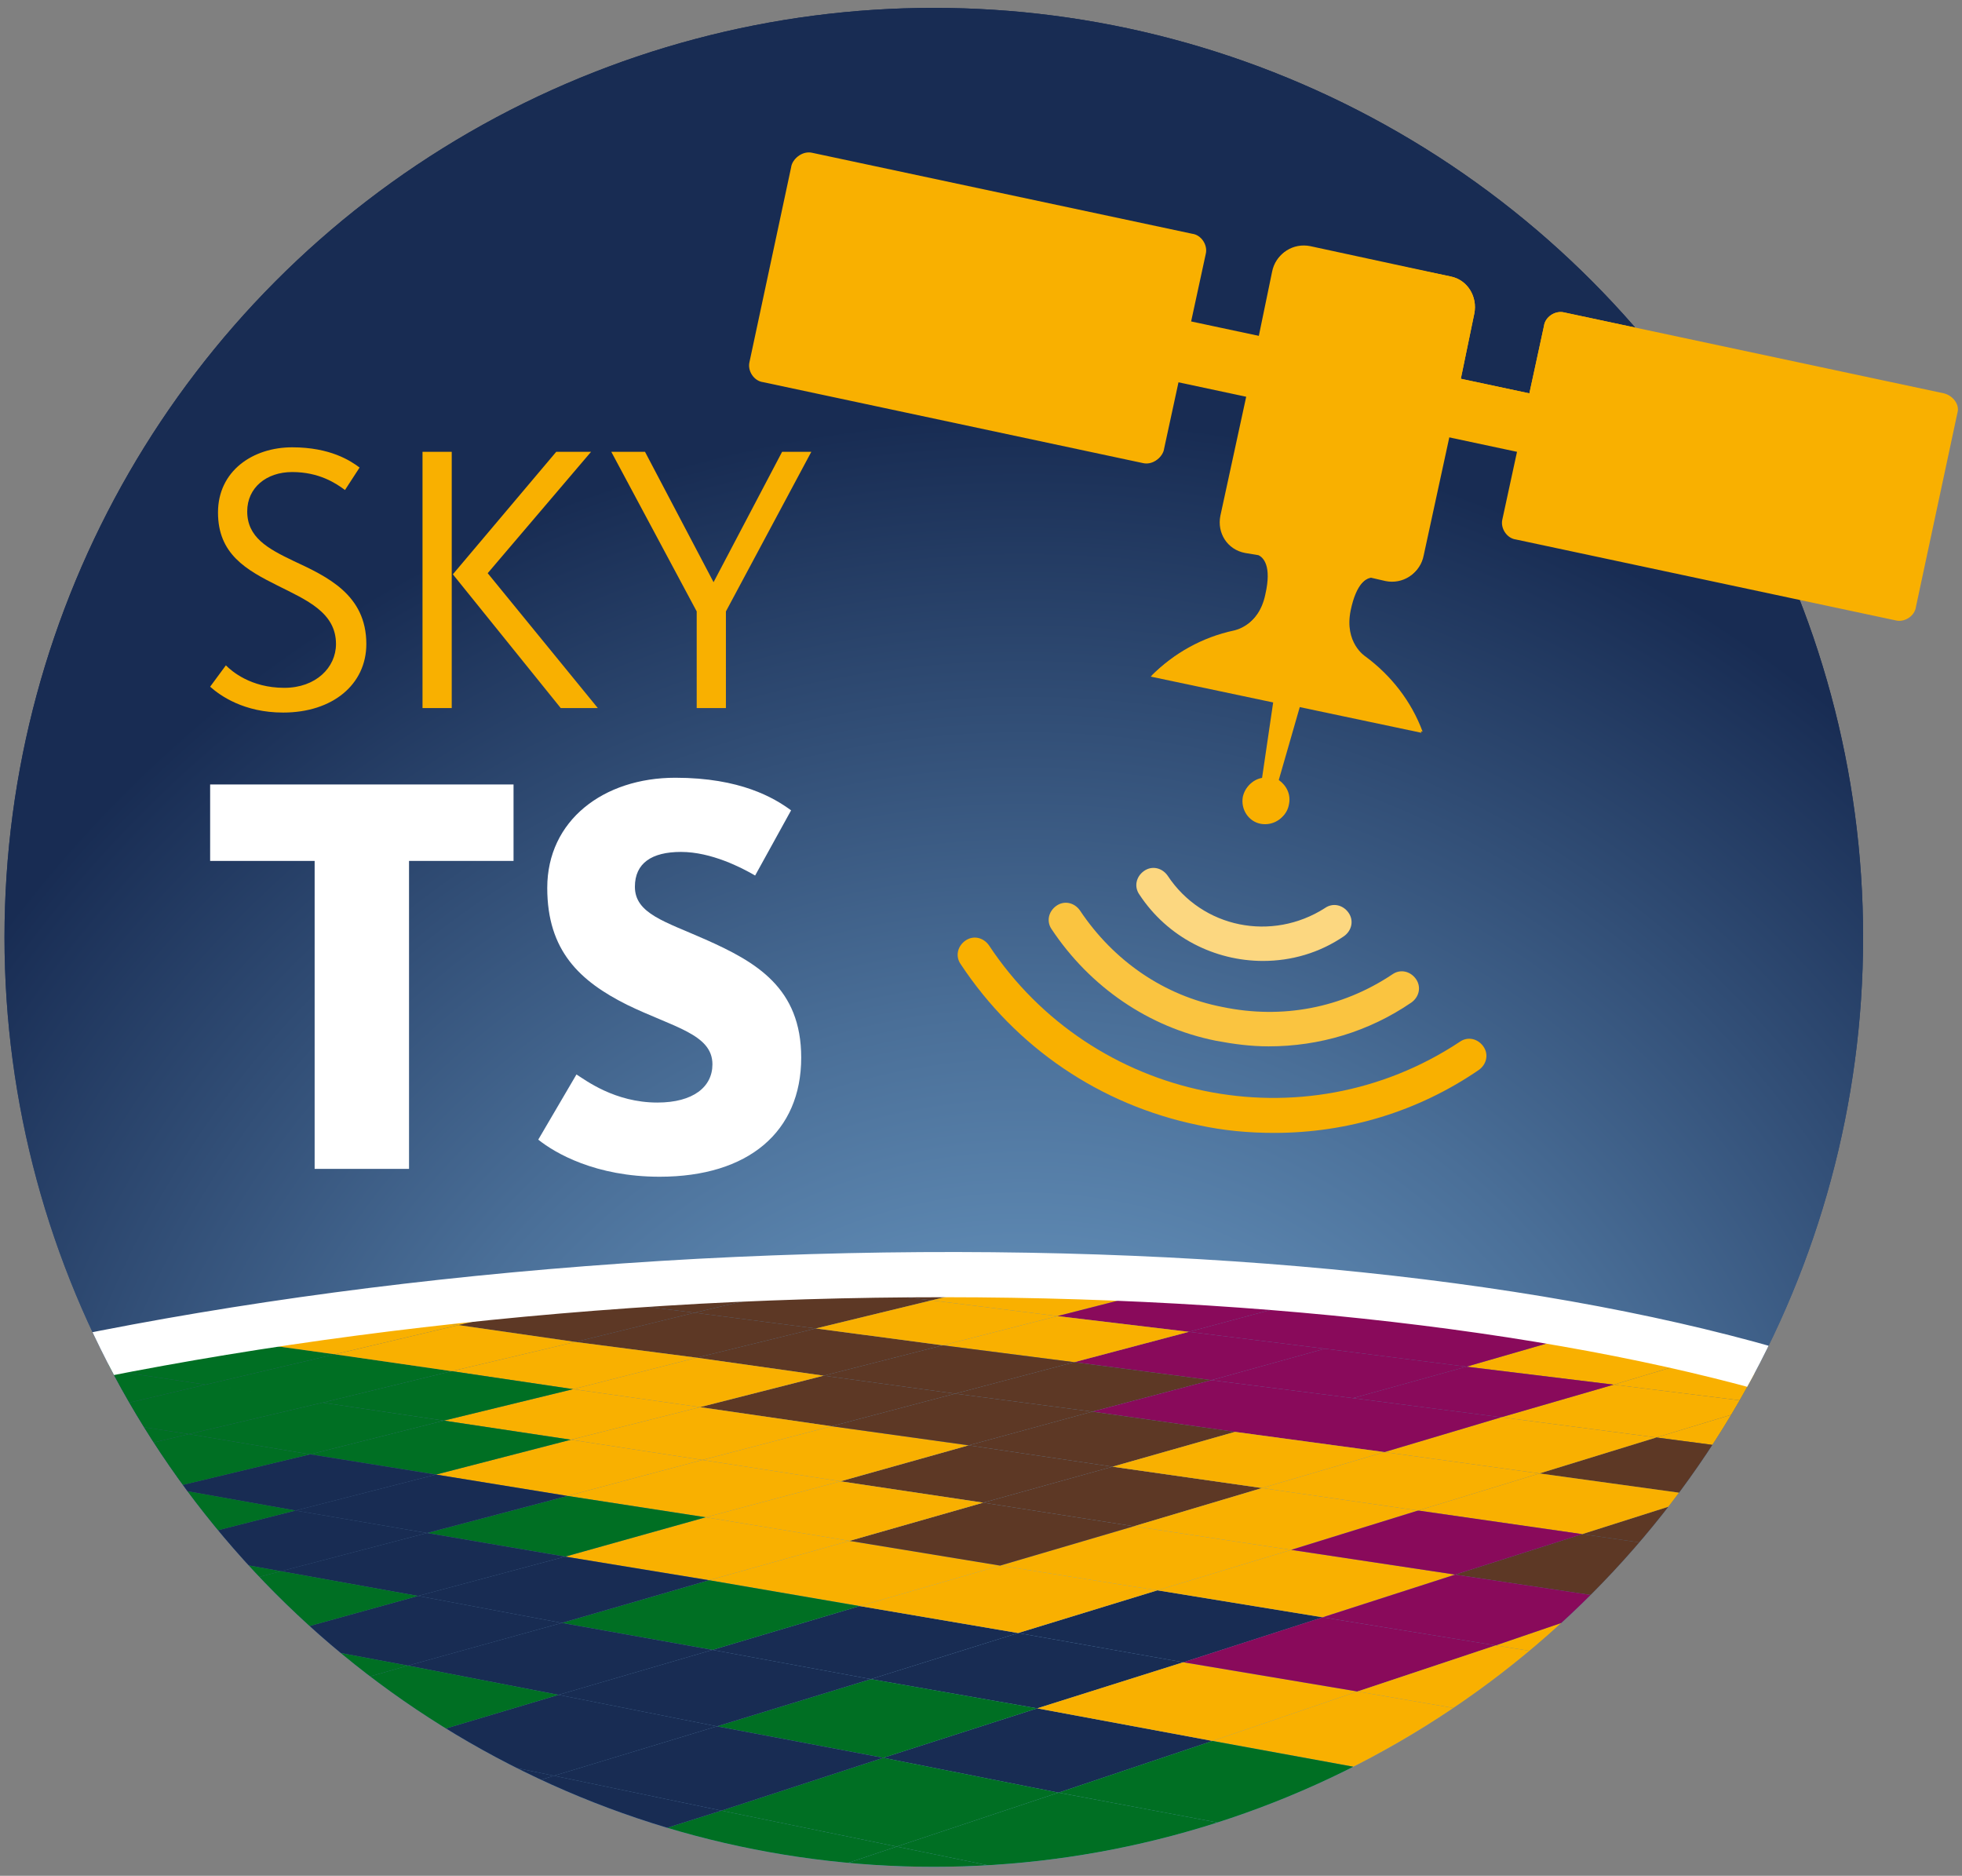 <svg xmlns="http://www.w3.org/2000/svg" xmlns:xlink="http://www.w3.org/1999/xlink" xml:space="preserve" class="logo--skyts" viewBox="0 0 174.6 166.9"><rect x="0" y="0" width="174.6" height="166.9" fill="#808080" stroke="none"/><style>.st2{fill:#fff}.st3{fill:#f9b000}.st5{fill:#006f23}.st6{fill:#182c53}.st7{fill:#5d3825}.st8{fill:#890a5b}</style><g id="Satellit"><radialGradient id="SVGID_1_" cx="82.829" cy="179.654" r="169.07" gradientUnits="userSpaceOnUse"><stop offset="0" stop-color="#79acd7"/><stop offset=".152" stop-color="#6c9bc5"/><stop offset=".455" stop-color="#4a6f98"/><stop offset=".854" stop-color="#182c53"/></radialGradient><circle cx="83.1" cy="83.4" r="82.7" fill="url(#SVGID_1_)"/><radialGradient id="SVGID_00000147179907245286396980000017823738575372935824_" cx="91.13" cy="150.58" r="132.929" gradientUnits="userSpaceOnUse"><stop offset="0" stop-color="#79acd7"/><stop offset=".152" stop-color="#6c9bc5"/><stop offset=".455" stop-color="#4a6f98"/><stop offset=".854" stop-color="#182c53"/></radialGradient><circle cx="83.1" cy="83.4" r="82.7" fill="url(#SVGID_00000147179907245286396980000017823738575372935824_)"/><path d="M36.4 76.6V104H28V76.6h-9.3v-6.8h27v6.8h-9.3zm22.3 28.1c-5.7 0-9.3-2.1-10.8-3.3l3.4-5.8c.8.5 3.4 2.5 7.2 2.5 3.2 0 4.9-1.4 4.9-3.4 0-2.7-3.5-3.3-7.6-5.3-4.2-2.1-7.1-4.8-7.1-10.4 0-6 5-9.8 11.4-9.8 5.8 0 8.8 1.8 10.3 2.9l-3.2 5.8c-1.2-.7-3.9-2.1-6.6-2.1-2.6 0-4.1 1-4.1 3.1 0 2.4 2.7 3.1 6.3 4.7 4.5 2 8.5 4.3 8.5 10.5 0 6.6-4.7 10.6-12.6 10.6z" class="st2"/><path d="M25.2 63.4c-3.5 0-5.6-1.5-6.5-2.3l1.4-1.9c.5.5 2.2 2 5.2 2 2.8 0 4.6-1.8 4.6-3.9 0-2.8-2.6-3.9-5.2-5.2-2.8-1.4-5.3-2.8-5.3-6.5s3.1-5.8 6.6-5.8c3.4 0 5.2 1.2 6 1.8l-1.3 2C29.9 43 28.4 42 26 42c-2.3 0-4 1.4-4 3.5 0 2.3 1.8 3.3 4.1 4.4 3 1.4 6.5 3 6.5 7.4 0 3.6-3 6.1-7.4 6.1zm12.4-.4V40.2h2.6V63h-2.6zm15-22.8L43.4 51l9.8 12h-3.3l-9.6-11.9 9.2-10.9h3.1zm12 14.2V63H62v-8.6l-7.6-14.2h3l6.1 11.6 6.1-11.6h2.6l-7.6 14.2z" class="st3"/><defs><circle id="SVGID_00000073709976858413399400000001694480042392752027_" cx="83.1" cy="83.4" r="82.7"/></defs><clipPath id="SVGID_00000062895129697510245820000006164851138448211870_"><use xlink:href="#SVGID_00000073709976858413399400000001694480042392752027_" overflow="visible"/></clipPath><g clip-path="url(#SVGID_00000062895129697510245820000006164851138448211870_)"><path d="m172 141-11.1 3.9 17 2.6 10.9-4.1z" class="st5"/><path d="m166.4 151.7-17.1-2.7 11.6-4.1 17 2.6z" class="st3"/><path d="m172.4 159.3-18.1-3.1 12.1-4.5 18 2.9z" class="st5"/><path d="m159.9 164.3-18.3-3.3 12.7-4.8 18.1 3.1z" class="st3"/><path d="m146.5 169.6-18.4-3.6 13.5-5 18.3 3.3z" class="st3"/><path d="m132.4 175.2-18.5-3.9 14.2-5.3 18.4 3.6zm-15 5.9-18.6-4.2 15.1-5.6 18.5 3.9z" class="st3"/><path d="m101.5 187.4-18.8-4.5 16.1-6 18.6 4.2zM48 184.8l-16.5-4.3-18.1 6.1 16.5 4.6z" class="st5"/><path d="m31.5 180.5-15.6-4-18.1 5.8 15.6 4.3z" class="st5"/><path d="m1.1 172.8-17.9 5.5 14.6 4 18.1-5.8zm-13.9-3.6-17.8 5.3 13.8 3.8 17.9-5.5zM-26 165.9l-17.7 5 13.1 3.6 17.8-5.3z" class="st5"/><path d="m-38.5 162.7-17.5 4.8 12.3 3.4 17.7-5zm16.4-25.8-10.2-1.9-14 3.2 10.1 2.1zm-3.6 5.6-10.5-2.2-14.8 3.6 10.5 2.3zM-29.5 148.6l-11-2.4L-56 150l10.8 2.6zm-4.3 6.7-11.4-2.7-16.4 4.2 11.3 2.9z" class="st5"/><path d="m-21.8 158.1-12-2.8-16.5 4.4 11.8 3zM6.4 126l-10-1.7-12.3 2.8 9.9 1.7z" class="st5"/><path d="m-18.9 131.8-9.8-1.7 12.8-3 9.9 1.7z" class="st6"/><path d="M18.3 123.2 6.4 126l-10-1.7 11.9-2.6zm-1.5 4.4L6.4 126-6 128.8l10.3 1.8z" class="st5"/><path d="m-8.6 133.7-10.3-1.9 12.9-3 10.3 1.8zm-13.5 3.2-10.2-1.9 13.4-3.2 10.3 1.9z" class="st6"/><path d="m29.8 120.5-10.1-1.4-11.4 2.6 10 1.5z" class="st5"/><path d="m40.8 117.9-10.1-1.3-11 2.5 10.1 1.4z" class="st3"/><path d="m40.2 122-10.4-1.5-11.5 2.7 10.4 1.6zm-23.4 5.6L6.4 126l11.9-2.8 10.4 1.6z" class="st5"/><path d="m51.4 115.5-10.1-1.3-10.6 2.4 10.1 1.3z" class="st3"/><path d="m61.8 116.8-10.6 2.6-10.4-1.5 10.6-2.4z" class="st7"/><path d="m40.2 122-10.4-1.5 11-2.6 10.4 1.5z" class="st3"/><path d="m61.6 113.1-10.2 2.4 10.4 1.3 10.2-2.4zm21.3 2.6 9.8-2.4-10.8-1.3-9.9 2.4z" class="st7"/><path d="m72.6 118.2-10.8-1.4 10.2-2.4 10.9 1.3z" class="st7"/><path d="m62 120.8-10.8-1.4 10.6-2.6 10.8 1.4z" class="st7"/><path d="m103.9 114.6-9.8 2.5-11.2-1.4 9.8-2.4zM62 120.8l-10.8-1.4-11 2.6 10.8 1.6z" class="st3"/><path d="m73.3 122.4 10.6-2.7-11.3-1.5-10.6 2.6z" class="st7"/><path d="m94.1 117.1-11.2-1.4-10.3 2.5 11.3 1.5z" class="st3"/><path d="m105.8 118.5 9.7-2.6-11.6-1.3-9.8 2.5z" class="st8"/><path d="m153.3 120.3-13.1-1.5-9.7 2.8 13.1 1.6zM172 141l-16-2.3 10.7-3.6 15.8 2.2z" class="st3"/><path d="m161.8 129.8-10.3 3.3 15.2 2 10.1-3.4zm-4.5-4.9-9.9 3 14.4 1.9 9.8-3.2z" class="st3"/><path d="m143.6 123.2-10 2.9 13.8 1.8 9.9-3z" class="st3"/><path d="m151.5 133.1-14.5-2 10.4-3.2 14.4 1.9zm4.5 5.6-15.2-2.2 10.7-3.4 15.2 2z" class="st7"/><path d="m160.9 144.9-16.1-2.5 11.2-3.7 16 2.3z" class="st3"/><path d="m130.5 121.6-12.6-1.6 9.7-2.7 12.6 1.5zm-15-5.7-9.7 2.6 12.1 1.5 9.7-2.7zm18.1 10.2-13.2-1.7 10.1-2.8 13.1 1.6z" class="st8"/><path d="m117.9 120-10.1 2.8 12.6 1.6 10.1-2.8z" class="st8"/><path d="m137 131.1-13.8-1.9 10.4-3.1 13.8 1.8z" class="st3"/><path d="m107.8 122.8-12.2-1.6 10.2-2.7 12.1 1.5z" class="st8"/><path d="m83.9 119.7 11.7 1.5 10.2-2.7-11.7-1.4z" class="st3"/><path d="m85 124-11.7-1.6 10.6-2.7 11.7 1.5z" class="st7"/><path d="m97.2 125.6 10.6-2.8-12.2-1.6L85 124z" class="st7"/><path d="m109.9 127.4 13.3 1.8 10.4-3.1-13.2-1.7zm-2.1-4.6-10.6 2.8 12.7 1.8 10.5-3z" class="st8"/><path d="m-21.8 158.1 12.6 3-16.8 4.8-12.5-3.2z" class="st5"/><path d="m-12.8 169.2-13.2-3.3 16.8-4.8 13.3 3.2zm13.9 3.6-13.9-3.6 16.9-4.9 14 3.3z" class="st5"/><path d="m15.9 176.5 17-5.4-14.8-3.5-17 5.2z" class="st5"/><path d="m48.5 174.8-17 5.7-15.6-4 17-5.4z" class="st6"/><path d="M65.1 178.7 48 184.8l-16.5-4.3 17-5.7zm17.6 4.2-17 6.4-17.7-4.5 17.1-6.1zm16.1-6-17.6-3.8-16.1 5.6 17.6 4.2z" class="st5"/><path d="m113.9 171.3-17.5-3.6-15.2 5.4 17.6 3.8zm52.5-19.6-17.1-2.7-12.2 4.3 17.2 2.9z" class="st3"/><path d="m141.6 161-17.3-3.1 12.8-4.6 17.2 2.9z" class="st7"/><path d="m128.1 166-17.4-3.4 13.6-4.7 17.3 3.1zm-14.2 5.3-17.5-3.6 14.3-5.1 17.4 3.4z" class="st3"/><path d="m105.3 147.9-14.7-2.6-13.1 4.1 14.8 2.6zm2.6 7L92.3 152l-13.7 4.4 15.6 3.1z" class="st6"/><path d="m120.8 150.5-15.5-2.6-13 4.1 15.6 2.9z" class="st3"/><path d="m90.6 145.3-14.1-2.4-13.1 3.9 14.1 2.6zm12.4-3.8 14.7 2.4-12.4 4-14.7-2.6z" class="st6"/><path d="M100.9 135.8 89 139.3l14 2.2 11.9-3.6z" class="st3"/><path d="m76.5 142.9 14.1 2.4 12.4-3.8-14-2.2z" class="st3"/><path d="m75.6 137.1-12.5 3.5 13.4 2.3 12.5-3.6z" class="st3"/><path d="m87.5 133.7 13.4 2.1-11.9 3.5-13.4-2.2zm-1.3-5.1 12.8 1.9-11.5 3.2-12.7-1.9z" class="st7"/><path d="M112.3 132.4 99 130.5l-11.5 3.2 13.4 2.1z" class="st7"/><path d="m126.2 134.4-11.3 3.5-14-2.1 11.4-3.4zm3.3 5.7-14.6-2.2-11.9 3.6 14.7 2.4z" class="st3"/><path d="m133.1 146.4-15.4-2.5-12.4 4 15.5 2.6z" class="st8"/><path d="m94.2 159.5-14.4 4.8-15.6-3.2 14.4-4.7zm-16.7-10.1-13.7 4.2 14.8 2.8 13.7-4.4zm-1-6.5-13.4-2.3-13.1 3.8 13.4 2.4z" class="st5"/><path d="m87.5 133.7-12.7-1.9-12 3.2 12.8 2.1z" class="st3"/><path d="m79.8 164.3-15.2 5.1-15.6-3.5 15.2-4.8z" class="st5"/><path d="m96.4 167.7-15.2 5.4-16.6-3.7 15.2-5.1z" class="st5"/><path d="m65.1 178.7-16.6-3.9 16.1-5.4 16.6 3.7z" class="st3"/><path d="m78.6 156.4-14.8-2.8-14.5 4.4 14.9 3.1z" class="st6"/><path d="m77.5 149.4-14.1-2.6-13.7 4 14.1 2.8z" class="st6"/><path d="M75.6 137.1 62.8 135l-12.5 3.5 12.8 2.1zm10.6-8.5L74 126.9l-11.5 3 12.3 1.9z" class="st3"/><path d="M97.2 125.6 85 124l-11 2.9 12.2 1.7z" class="st7"/><path d="m73.3 122.4-11 2.8 11.7 1.7 11-2.9z" class="st7"/><path d="m62.5 129.9-11.7-1.8 11.5-2.9 11.7 1.7zm.3 5.1-12.3-1.9 12-3.2 12.3 1.9z" class="st3"/><path d="m63.1 140.6-12.8-2.1-13.1 3.5 12.8 2.4z" class="st6"/><path d="M73.3 122.4 62 120.8l-11 2.8 11.3 1.6z" class="st3"/><path d="m97.2 125.6 12.7 1.8-10.9 3.1-12.8-1.9z" class="st7"/><path d="m112.3 132.4 10.9-3.2-13.3-1.8-10.9 3.1z" class="st3"/><path d="m94.2 159.5 16.5 3.1-14.3 5.1-16.6-3.4z" class="st5"/><path d="m144.8 142.4 16.1 2.5-11.6 4.1-16.2-2.6z" class="st3"/><path d="m156 138.7-15.2-2.2-11.3 3.6 15.3 2.3z" class="st7"/><path d="m151.5 133.1-14.5-2-10.8 3.3 14.6 2.1z" class="st3"/><path d="m144.8 142.4-11.7 4-15.4-2.5 11.8-3.8z" class="st8"/><path d="m149.3 149-16.2-2.6-12.3 4.1 16.3 2.8z" class="st3"/><path d="m140.8 136.5-14.6-2.1-11.3 3.5 14.6 2.2z" class="st8"/><path d="m137 131.1-13.8-1.9-10.9 3.2 13.9 2zm-16.2 19.4-12.9 4.4 16.4 3 12.8-4.6z" class="st3"/><path d="m110.7 162.6-16.5-3.1 13.7-4.6 16.4 3z" class="st5"/><path d="M64.6 169.4 49 165.9l-16.1 5.2 15.6 3.7zm-.4-8.3L49.3 158l-15.2 4.7 14.9 3.2zm-.4-7.5-14.1-2.8-14.4 4.3 14 2.9z" class="st6"/><path d="m49 165.9-14.9-3.2-16 4.9 14.8 3.5z" class="st5"/><path d="m49.3 158-14-2.9-15.2 4.5 14 3.1zm14.1-11.2L50 144.4l-13.7 3.8 13.4 2.6z" class="st6"/><path d="m62.8 135-12.3-1.9-12.5 3.3 12.3 2.1z" class="st5"/><path d="m62.5 129.9-11.7-1.8-12 3.1 11.7 1.9z" class="st3"/><path d="M50.3 138.5 38 136.4l-13 3.4 12.2 2.2zm-.3 5.9L37.2 142l-13.7 3.8 12.8 2.4z" class="st6"/><path d="m49.7 150.8-13.4-2.6-14.4 4.1 13.4 2.8zm-15.6 11.9-14-3.1-16 4.7 14 3.3z" class="st5"/><path d="m35.3 155.1-13.4-2.8-15.2 4.3 13.4 3zm1-6.9-12.8-2.4-14.4 3.9 12.8 2.6z" class="st5"/><path d="M37.2 142 25 139.8l-13.7 3.6 12.2 2.4z" class="st5"/><path d="M62.3 125.2 51 123.6l-11.5 2.8 11.3 1.7z" class="st3"/><path d="m40.2 122-11.5 2.8 10.8 1.6 11.5-2.8z" class="st5"/><path d="m50.8 128.1-12 3.1-11.2-1.8 11.9-3z" class="st5"/><path d="M50.5 133.1 38 136.4l-11.7-2 12.5-3.2z" class="st6"/><path d="m39.5 126.4-10.8-1.6-11.9 2.8 10.8 1.8z" class="st5"/><path d="m38.8 131.2-12.5 3.2-11.2-2 12.5-3zm-.8 5.2-13 3.4-11.7-2.1 13-3.3z" class="st6"/><path d="m27.6 129.4-10.8-1.8-12.5 3 10.8 1.8z" class="st5"/><path d="m15.1 132.4-13 3.3 11.2 2 13-3.3zm-10.8-1.8-12.9 3.1 10.7 2 13-3.3zm7 12.8-11.6-2.2 13.6-3.5 11.7 2.1zm12.2 2.4-12.2-2.4-14.3 3.8 12.1 2.5zm-1.6 6.5-15.2 4.3-12.6-2.8 15-4.1z" class="st5"/><path d="m20.1 159.6-13.4-3-15.9 4.5 13.3 3.2z" class="st5"/><path d="M9.1 149.7-3 147.2l-15 3.9 12.1 2.7z" class="st6"/><path d="m11.3 143.4-11.6-2.2-14.3 3.6 11.6 2.4zm2-5.7-11.2-2-13.6 3.3 11.2 2.2z" class="st5"/><path d="m-8.6 133.7-13.5 3.2 10.6 2.1 13.6-3.3zm8.3 7.5-11.2-2.2-14.2 3.5 11.1 2.3zm-21.8-4.3-14.1 3.4 10.5 2.2 14.2-3.5z" class="st6"/><path d="m-3 147.2-11.6-2.4-14.9 3.8 11.5 2.5zm9.7 9.4-12.6-2.8-15.9 4.3 12.6 3z" class="st6"/><path d="m-18 151.1-15.8 4.2 12 2.8 15.9-4.3zm3.4-6.3-11.1-2.3-14.8 3.7 11 2.4z" class="st6"/><path d="m-18 151.1-15.8 4.2-11.4-2.7 15.7-4z" class="st5"/><path d="m188.8 143.4.6.1c.2.8.3 1.5.4 2.3.1 1.1-.1 2.3-.3 3.4l-11.5-1.8 10.8-4zm-4.4 11.2 2.3.4c-1.4 2-3.3 3.9-5.6 5.8l-8.6-1.5 11.9-4.7zm-12 4.7 8.6 1.5c-2.4 2-5.3 3.9-8.6 5.8l-12.5-2.3 12.5-5z" class="st3"/><path d="M29 190.8c-7.9-.3-15.5-.9-22.7-1.7l7.5-2.5 15.2 4.2zm-72.7-19.9-7.6 2.2c-2.5-1.6-4.5-3.4-6.1-5.2l1.4-.4 12.3 3.4zm-17-8.5c-.3-1-.6-2.1-.6-3.2 0-.8 0-1.6.1-2.3l10.9 2.8-10.4 2.7zm15.5-9.8-16 4.1c.3-2 1.2-4 2.5-6l2.6-.7 10.9 2.6zm4.7-6.4L-56 150l-1.9-.4c1.4-1.8 3.1-3.6 5.2-5.3l1.7-.4 10.5 2.3z" class="st5"/><path d="m-43.7 170.9 13 3.6-11.6 3.4c-3.5-1.5-6.5-3.1-9.1-4.9l7.7-2.1zm57.1 15.7L6 189.1c-7.1-.8-13.8-1.8-20-3l11.8-3.8 15.6 4.3z" class="st5"/><path d="M125.3 182.8c-7.2 1.6-14.8 2.9-22.7 4.1l14.8-5.8 7.9 1.7z" class="st3"/><path d="m132.4 175.2 12.6 2.6c-6.1 1.8-12.7 3.5-19.6 5.1l-7.9-1.8 14.9-5.9zm50.1-37.9 3.8.5c1.4 1.7 2.4 3.5 2.9 5.4l-.5.2L172 141l10.5-3.7z" class="st3"/><path d="m182.5 137.3-15.9-2.2 10.2-3.4 3 .4c2 1.4 3.8 2.8 5.2 4.3l-2.5.9zm-5.7-5.6-15-1.9 8.5-2.7c3 1.3 5.7 2.7 8.1 4.1l-1.6.5z" class="st3"/><path d="M-41.5 137.1c1.8-1 3.8-1.9 5.8-2.8l3.4.7-9.2 2.1zm124.2 45.8 18 4.3c-9.9 1.4-20.3 2.4-31.1 3.1l-4-1 17.1-6.4z" class="st5"/><path d="m65.7 189.3-3.8 1.4c-10.7.5-21.1.5-31 .2l17.2-6.1 17.6 4.5zm-82.5-11-13 4c-4.5-1.3-8.7-2.8-12.4-4.4l11.6-3.4 13.8 3.8z" class="st5"/><path d="m-2.2 182.3-11.8 3.8c-5.7-1.1-11-2.4-15.9-3.8l13-4 14.7 4zm-48.1-22.6 11.9 3-17.6 4.8-2.2-.6c-1.1-1.4-1.9-2.9-2.4-4.5l10.3-2.7zm-.7-15.8-.9-.2c2.2-1.7 4.7-3.4 7.6-5l8.1 1.7-14.8 3.5z" class="st5"/><path d="m-32.3 135-3.4-.7c2.9-1.3 6.1-2.6 9.5-3.8l7.4 1.3-13.5 3.2z" class="st6"/><path d="m159.9 164.3 12.5 2.3c-3.5 2-7.5 3.9-11.9 5.7l-13.9-2.7 13.3-5.3z" class="st3"/><path d="m187.7 153.3-3.4 1.3-18-2.9 11.5-4.3 11.5 1.8c-.2 1.4-.8 2.8-1.6 4.1z" class="st5"/><path d="m157.3 124.9-13.7-1.7 7.7-2.3c3.5.9 6.8 1.8 9.8 2.8l-3.8 1.2zm-10.8 44.7 13.9 2.7c-4.7 1.9-9.9 3.8-15.5 5.5l-12.6-2.6 14.2-5.6z" class="st3"/><path d="M43.8 193.1c-61 0-106.8-13.8-107.9-34-1.2-22.5 54.2-43.2 126.2-47.1 72-3.8 129.3 10.8 130.5 33.4 1.2 22.5-54.2 43.2-126.2 47.1-7.8.4-15.3.6-22.6.6zm-103.9-34.2c1 19.6 58.9 33.2 126.3 29.6 67.4-3.6 123.4-23.2 122.4-42.9-1-19.6-58.9-33.2-126.3-29.6-67.4 3.7-123.5 23.3-122.4 42.9z" class="st2"/></g><path d="m173 35-33.8-7.2c-.8-.2-1.7.4-1.8 1.2l-1.3 6-6.1-1.3 1.2-5.8c.3-1.5-.6-3-2.1-3.3L116.5 22c-1.5-.3-3 .6-3.3 2.2L112 30l-6.1-1.3 1.3-6c.2-.8-.4-1.7-1.2-1.8l-33.8-7.2c-.8-.2-1.7.4-1.8 1.2l-3.7 17.3c-.2.8.4 1.7 1.2 1.8l33.8 7.2c.8.2 1.7-.4 1.8-1.2l1.3-6 6.1 1.3-2.3 10.6c-.3 1.5.6 3 2.2 3.3l1.2.2c.4.2 1.2.9.6 3.5-.6 2.9-2.9 3.3-2.9 3.3-2.8.6-5.3 2-7.3 4l10.9 2.3-1 6.8c-.8.1-1.5.7-1.7 1.6-.2 1.1.5 2.2 1.6 2.4 1.1.2 2.2-.5 2.4-1.6.2-.9-.2-1.7-.9-2.2l1.9-6.6 10.9 2.3c-1-2.7-2.8-5-5.1-6.7 0 0-1.9-1.2-1.3-4.1.5-2.4 1.4-2.9 1.9-3l1.3.3c1.5.3 3-.6 3.3-2.2l2.3-10.6 6.1 1.3-1.3 6c-.2.8.4 1.7 1.2 1.8l33.8 7.2c.8.2 1.7-.4 1.8-1.2l3.7-17.3c.2-.7-.4-1.5-1.2-1.7z" class="st3"/><path fill="#fcd780" d="M112.4 85.5c-4.3 0-8.5-2.1-11-5.9-.5-.7-.3-1.6.4-2.1s1.6-.3 2.1.4c3.1 4.7 9.3 5.9 14 2.9.7-.5 1.6-.3 2.1.4s.3 1.6-.4 2.1c-2.2 1.5-4.7 2.2-7.2 2.2z"/><path fill="#fac440" d="M112.9 93.1c-1.6 0-3.1-.2-4.7-.5-6-1.2-11.2-4.8-14.6-9.9-.5-.7-.3-1.6.4-2.1s1.6-.3 2.1.4c3 4.5 7.5 7.6 12.7 8.6 5.3 1.1 10.6.1 15.1-2.9.7-.5 1.6-.3 2.1.4s.3 1.6-.4 2.1c-3.8 2.6-8.2 3.9-12.7 3.9z"/><path d="M113.4 100.8c-2.3 0-4.5-.2-6.8-.7-8.7-1.8-16.2-6.9-21.1-14.3-.5-.7-.3-1.6.4-2.1s1.6-.3 2.1.4c9.2 13.9 28 17.8 41.9 8.6.7-.5 1.6-.3 2.1.4s.3 1.6-.4 2.1c-5.4 3.7-11.7 5.6-18.2 5.6z" class="st3"/></g><g id="Stellit_x5F_mit_x5F_Schatten"><defs><circle id="SVGID_00000151530994732093991310000006963224693565177256_" cx="83.1" cy="83.4" r="82.7"/></defs><clipPath id="SVGID_00000047025765730427328800000010658621185303996595_"><use xlink:href="#SVGID_00000151530994732093991310000006963224693565177256_" overflow="visible"/></clipPath><g clip-path="url(#SVGID_00000047025765730427328800000010658621185303996595_)"><path d="m173 35-33.8-7.2c-.8-.2-1.7.4-1.8 1.2l-1.3 6-6.1-1.3 1.2-5.8c.3-1.5-.6-3-2.1-3.3l-12.5-2.7c-1.5-.3-3 .6-3.3 2.2l-1.2 5.8-6.1-1.3 1.3-6c.2-.8-.4-1.7-1.2-1.8l-33.8-7.2c-.8-.2-1.7.4-1.8 1.2l-3.7 17.3c-.2.8.4 1.7 1.2 1.8l33.8 7.2c.8.2 1.7-.4 1.8-1.2l1.3-6 6.1 1.3-2.3 10.6c-.3 1.5.6 3 2.2 3.3l1.2.2c.4.2 1.2.9.6 3.5-.6 2.9-2.9 3.3-2.9 3.3-2.8.6-5.3 2-7.3 4l10.9 2.3-1 6.8c-.8.1-1.5.7-1.7 1.6-.2 1.1.5 2.2 1.6 2.4 1.1.2 2.2-.5 2.4-1.6.2-.9-.2-1.7-.9-2.2l1.9-6.6 10.9 2.3c-1-2.7-2.8-5-5.1-6.7 0 0-1.9-1.2-1.3-4.1.5-2.4 1.4-2.9 1.9-3l1.3.3c1.5.3 3-.6 3.3-2.2l2.3-10.6 6.1 1.3-1.3 6c-.2.8.4 1.7 1.2 1.8l33.8 7.2c.8.2 1.7-.4 1.8-1.2l3.7-17.3c.1-.6-.5-1.5-1.3-1.6z" class="st3"/></g></g></svg>
